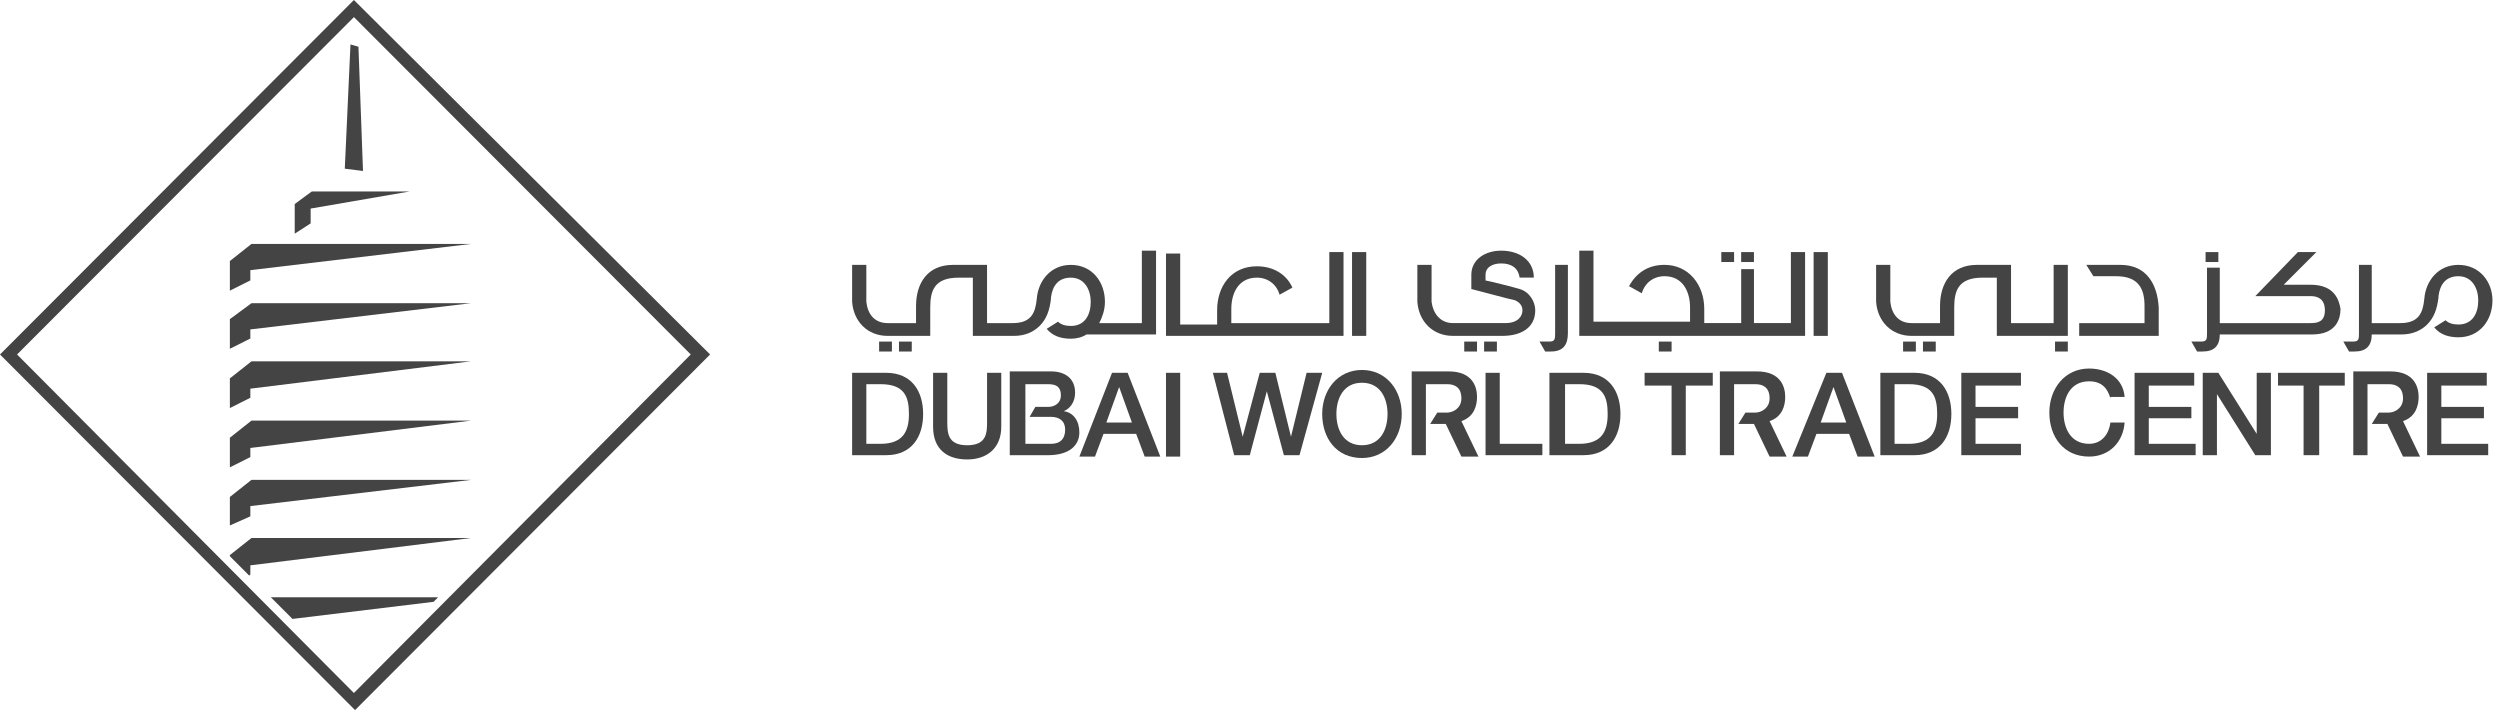 <svg width="225" height="64" viewBox="0 0 225 64" fill="none" xmlns="http://www.w3.org/2000/svg">
<g clip-path="url(#clip0_522_145)">
<path d="M31.852 0L0 31.903L31.954 63.909L63.909 31.903L31.852 0ZM31.852 62.37L1.536 31.903L31.852 1.539L62.168 31.903L31.852 62.37Z" fill="#444444"/>
<path d="M22.633 21.953L20.688 23.492V26.159L22.531 25.236V24.313L42.401 21.953H22.633Z" fill="#444444"/>
<path d="M32.26 4.205L31.543 4L31.031 15.182L32.67 15.387L32.26 4.205Z" fill="#444444"/>
<path d="M28.062 17.232L26.525 18.361V21.028L27.959 20.105V18.771L36.87 17.232H28.062Z" fill="#444444"/>
<path d="M22.633 48.418L20.688 49.957V50.059L22.429 51.803L22.531 51.701V50.88L42.401 48.418H22.633Z" fill="#444444"/>
<path d="M22.633 32.518L20.688 34.056V36.724L22.531 35.8V34.98L42.401 32.518H22.633Z" fill="#444444"/>
<path d="M22.633 27.287L20.688 28.723V31.39L22.531 30.467V29.647L42.401 27.287H22.633Z" fill="#444444"/>
<path d="M22.633 37.855L20.688 39.394V42.061L22.531 41.138V40.317L42.401 37.855H22.633Z" fill="#444444"/>
<path d="M22.633 43.188L20.688 44.726V47.291L22.531 46.47V45.547L42.401 43.188H22.633Z" fill="#444444"/>
<path d="M24.375 53.754L26.321 55.703L39.021 54.164L39.431 53.754H24.375Z" fill="#444444"/>
</g>
<g clip-path="url(#clip1_522_145)">
<path d="M109.158 33.553H110.436L111.842 39.305L113.376 33.553H114.782L116.188 39.305L117.594 33.553H119L116.955 40.966H115.549L114.015 35.214L112.482 40.966H111.076L109.158 33.553Z" fill="#444444"/>
<path d="M120.276 37.259C120.276 38.665 120.915 40.071 122.577 40.071C124.239 40.071 124.878 38.665 124.878 37.259C124.878 35.853 124.239 34.447 122.577 34.447C120.915 34.447 120.276 35.853 120.276 37.259ZM126.156 37.259C126.156 39.432 124.75 41.222 122.577 41.222C120.276 41.222 118.998 39.432 118.998 37.259C118.998 35.086 120.404 33.297 122.577 33.297C124.75 33.297 126.156 35.086 126.156 37.259Z" fill="#444444"/>
<path d="M133.699 33.553H134.977V39.944H138.812V40.966H133.699V33.553Z" fill="#444444"/>
<path d="M140.855 39.944H142.133C144.179 39.944 144.69 38.793 144.69 37.26C144.69 35.726 144.306 34.575 142.133 34.575H140.855V39.944ZM139.449 33.553H142.517C144.818 33.553 145.84 35.214 145.84 37.26C145.84 39.305 144.818 40.966 142.517 40.966H139.449V33.553Z" fill="#444444"/>
<path d="M148.014 33.553H154.149V34.703H151.72V40.966H150.442V34.703H148.014V33.553Z" fill="#444444"/>
<path d="M163.863 38.026H166.164L165.013 34.831L163.863 38.026ZM164.374 33.553H165.78L168.72 41.094H167.186L166.419 39.049H163.48L162.713 41.094H161.307L164.374 33.553Z" fill="#444444"/>
<path d="M170.511 39.944H171.789C173.834 39.944 174.345 38.793 174.345 37.26C174.345 35.726 173.962 34.575 171.789 34.575H170.511V39.944ZM169.232 33.553H172.3C174.601 33.553 175.623 35.214 175.623 37.26C175.623 39.305 174.601 40.966 172.3 40.966H169.232V33.553Z" fill="#444444"/>
<path d="M176.518 33.553H181.886V34.703H177.796V36.62H181.63V37.643H177.796V39.944H181.886V40.966H176.518V33.553Z" fill="#444444"/>
<path d="M189.938 35.852C189.682 34.958 189.171 34.318 188.02 34.318C186.359 34.318 185.72 35.724 185.72 37.13C185.72 38.536 186.359 39.943 188.02 39.943C189.171 39.943 189.81 39.048 189.938 38.025H191.216C191.088 39.815 189.81 41.093 188.02 41.093C185.72 41.093 184.441 39.303 184.441 37.13C184.441 34.958 185.847 33.168 188.02 33.168C189.682 33.168 191.088 34.063 191.216 35.724H189.938V35.852Z" fill="#444444"/>
<path d="M192.111 33.553H197.48V34.703H193.39V36.62H197.224V37.643H193.39V39.944H197.608V40.966H192.111V33.553Z" fill="#444444"/>
<path d="M198.246 33.553H199.652L203.103 39.049V33.553H204.382V40.966H202.975L199.524 35.47V40.966H198.246V33.553Z" fill="#444444"/>
<path d="M205.021 33.553H211.029V34.703H208.728V40.966H207.322V34.703H205.021V33.553Z" fill="#444444"/>
<path d="M218.441 33.553H223.81V34.703H219.72V36.62H223.554V37.643H219.72V39.944H223.938V40.966H218.441V33.553Z" fill="#444444"/>
<path d="M159.263 37.9C160.413 37.516 160.669 36.493 160.669 35.727C160.669 34.832 160.285 33.426 158.112 33.426H154.789V40.967H156.067V34.576H157.985C158.624 34.576 159.263 34.832 159.263 35.854C159.263 36.749 158.496 37.133 157.985 37.133H157.09L156.451 38.155H157.857L159.263 41.095H160.797L159.263 37.9Z" fill="#444444"/>
<path d="M216.271 37.9C217.421 37.516 217.677 36.493 217.677 35.727C217.677 34.832 217.293 33.426 215.12 33.426H211.797V40.967H213.075V34.576H214.992C215.632 34.576 216.271 34.832 216.271 35.854C216.271 36.749 215.504 37.133 214.992 37.133H214.098L213.459 38.155H214.865L216.271 41.095H217.804L216.271 37.9Z" fill="#444444"/>
<path d="M131.526 37.9C132.677 37.516 132.933 36.493 132.933 35.727C132.933 34.832 132.549 33.426 130.376 33.426H127.053V40.967H128.331V34.576H130.248C130.887 34.576 131.526 34.832 131.526 35.854C131.526 36.749 130.76 37.133 130.248 37.133H129.354L128.714 38.155H130.12L131.526 41.095H133.06L131.526 37.9Z" fill="#444444"/>
<path d="M77.97 39.944H79.248C81.293 39.944 81.804 38.793 81.804 37.26C81.804 35.726 81.421 34.575 79.248 34.575H77.97V39.944ZM76.691 33.553H79.759C82.06 33.553 83.082 35.214 83.082 37.26C83.082 39.305 82.06 40.966 79.759 40.966H76.691V33.553Z" fill="#444444"/>
<path d="M83.978 33.553H85.257V37.899C85.257 38.921 85.257 40.072 87.046 40.072C88.836 40.072 88.836 38.921 88.836 37.899V33.553H90.114V38.41C90.114 40.327 88.836 41.35 87.046 41.35C85.257 41.35 83.978 40.455 83.978 38.41V33.553Z" fill="#444444"/>
<path d="M99.571 38.026H101.872L100.722 34.831L99.571 38.026ZM100.082 33.553H101.488L104.428 41.094H103.022L102.255 39.049H99.316L98.549 41.094H97.143L100.082 33.553Z" fill="#444444"/>
<path d="M106.218 33.553H104.939V41.094H106.218V33.553Z" fill="#444444"/>
<path d="M94.586 39.945H92.285V34.576H94.33C95.097 34.576 95.481 34.832 95.481 35.599C95.481 36.238 94.969 36.621 94.33 36.621H93.18L92.668 37.516H94.586C95.353 37.516 95.864 37.9 95.864 38.666C95.864 39.561 95.353 39.945 94.586 39.945ZM95.736 37.005C96.375 36.749 96.759 36.11 96.759 35.343C96.759 34.065 95.864 33.426 94.586 33.426H90.879V40.967H94.33C96.247 40.967 97.142 40.072 97.142 38.922C97.142 37.9 96.631 37.133 95.736 37.005Z" fill="#444444"/>
<path d="M199.652 22.688H198.502V23.582H199.652V22.688Z" fill="#444444"/>
<path d="M190.834 23.838H187.766L188.405 24.86H190.45C192.495 24.86 193.007 26.011 193.007 27.545V29.079H187.127V30.229H194.285V27.672C194.157 25.5 193.135 23.838 190.834 23.838Z" fill="#444444"/>
<path d="M172.428 30.742H171.277V31.637H172.428V30.742Z" fill="#444444"/>
<path d="M174.217 30.742H173.066V31.637H174.217V30.742Z" fill="#444444"/>
<path d="M186.104 30.742H184.953V31.637H186.104V30.742Z" fill="#444444"/>
<path d="M186.105 23.838H184.827V29.079H180.993V23.838H177.925C175.624 23.838 174.602 25.5 174.602 27.545V29.079H172.045C170.895 29.079 170.256 28.312 170.128 27.161V23.838H168.85V27.161C168.977 28.951 170.256 30.229 172.045 30.229H175.88V27.672C175.88 26.139 176.263 24.988 178.436 24.988H179.714V30.229H186.105V23.838Z" fill="#444444"/>
<path d="M80.272 30.742H79.121V31.637H80.272V30.742Z" fill="#444444"/>
<path d="M82.059 30.742H80.908V31.637H82.059V30.742Z" fill="#444444"/>
<path d="M102.767 29.079H98.932C99.188 28.568 99.444 27.929 99.444 27.162C99.444 25.373 98.293 23.839 96.376 23.839C94.586 23.839 93.436 25.245 93.308 26.907C93.18 28.185 92.797 29.079 91.135 29.079H88.834V23.839H85.767C83.466 23.839 82.443 25.5 82.443 27.546V29.079H79.887C78.737 29.079 78.097 28.312 77.97 27.162V23.839H76.691V27.162C76.819 28.952 78.097 30.23 79.887 30.23H83.722V27.673C83.722 26.14 84.105 24.989 86.278 24.989H87.556V30.23H91.263C92.286 30.23 93.052 29.846 93.564 29.335C94.203 28.696 94.459 27.929 94.586 26.907C94.586 26.907 94.586 26.907 94.586 26.779C94.714 25.756 95.225 24.989 96.376 24.989C97.654 24.989 98.165 26.14 98.165 27.162C98.165 28.312 97.654 29.335 96.376 29.335C95.865 29.335 95.481 29.207 95.225 28.952L94.203 29.591C94.714 30.23 95.481 30.485 96.376 30.485C96.887 30.485 97.398 30.358 97.782 30.102H104.045V22.561H102.767V29.079Z" fill="#444444"/>
<path d="M207.962 25.627H205.533L208.473 22.688H206.811L202.977 26.65H207.962C208.601 26.65 209.24 26.906 209.24 27.928C209.24 28.951 208.601 29.079 207.962 29.079H199.781V24.093H198.631V29.973C198.631 30.485 198.631 30.74 198.119 30.74H197.225L197.736 31.635H198.247C199.27 31.635 199.781 31.124 199.781 30.101H208.089C210.262 30.101 210.646 28.695 210.646 27.8C210.518 27.033 210.135 25.627 207.962 25.627Z" fill="#444444"/>
<path d="M139.961 29.973C139.961 30.485 139.961 30.74 139.449 30.74H138.555L139.066 31.635H139.577C140.728 31.635 141.111 30.996 141.111 29.973V23.838H139.961V29.973Z" fill="#444444"/>
<path d="M157.855 22.688H156.705V23.582H157.855V22.688Z" fill="#444444"/>
<path d="M156.068 22.688H154.918V23.582H156.068V22.688Z" fill="#444444"/>
<path d="M157.857 29.078V24.22H156.706V29.078H153.383V27.799C153.383 25.626 151.977 23.837 149.804 23.837C148.27 23.837 147.248 24.604 146.609 25.754L147.759 26.393C148.015 25.498 148.781 24.859 149.804 24.859C151.466 24.859 152.105 26.265 152.105 27.671V28.95H143.413V22.559H142.135V30.228H162.458V22.686H161.18V29.078H157.857Z" fill="#444444"/>
<path d="M164.503 22.688H163.225V30.229H164.503V22.688Z" fill="#444444"/>
<path d="M136.766 26.01C136.382 25.882 133.826 25.243 133.698 25.243V24.732C133.698 23.965 134.465 23.709 135.104 23.709C135.999 23.709 136.638 24.092 136.766 24.987H138.044C138.044 23.453 136.766 22.559 135.104 22.559C133.698 22.559 132.42 23.326 132.42 24.732V26.01C133.442 26.265 135.743 26.904 136.382 27.032C136.638 27.16 137.021 27.416 137.021 27.927C137.021 28.438 136.638 29.078 135.487 29.078H130.758C129.608 29.078 128.969 28.183 128.841 27.16V23.837H127.562V27.16C127.69 28.95 128.969 30.228 130.758 30.228H135.232C136.766 30.228 138.172 29.589 138.172 27.927C138.172 27.16 137.66 26.265 136.766 26.01Z" fill="#444444"/>
<path d="M132.932 30.742H131.781V31.637H132.932V30.742Z" fill="#444444"/>
<path d="M134.721 30.742H133.57V31.637H134.721V30.742Z" fill="#444444"/>
<path d="M150.443 30.742H149.293V31.637H150.443V30.742Z" fill="#444444"/>
<path d="M110.819 29.079V27.8C110.819 26.394 111.458 24.988 113.12 24.988C114.143 24.988 114.91 25.627 115.165 26.522L116.316 25.883C115.804 24.733 114.654 23.966 113.12 23.966C110.819 23.966 109.541 25.755 109.541 27.928V29.206H106.218V22.815H104.939V30.229H120.917V22.688H119.639V29.079H110.819Z" fill="#444444"/>
<path d="M122.962 22.688H121.684V30.229H122.962V22.688Z" fill="#444444"/>
<path d="M221.254 23.838C219.464 23.838 218.314 25.244 218.186 26.906C218.058 28.184 217.675 29.079 216.013 29.079H213.457V23.838H212.306V29.973C212.306 30.485 212.306 30.74 211.795 30.74H210.9L211.412 31.635H211.923C212.946 31.635 213.457 31.124 213.457 30.101H216.141C217.164 30.101 217.931 29.718 218.442 29.206C219.081 28.567 219.337 27.8 219.464 26.778C219.464 26.778 219.464 26.778 219.464 26.65C219.592 25.627 220.104 24.86 221.254 24.86C222.532 24.86 223.043 26.011 223.043 27.033C223.043 28.184 222.532 29.206 221.254 29.206C220.743 29.206 220.359 29.079 220.104 28.823L219.081 29.462C219.592 30.101 220.359 30.357 221.254 30.357C223.171 30.357 224.322 28.823 224.322 27.033C224.322 25.372 223.171 23.838 221.254 23.838Z" fill="#444444"/>
</g>
<defs>
<clipPath id="clip0_522_145">
<rect width="63.909" height="63.909" fill="white"/>
</clipPath>
<clipPath id="clip1_522_145">
<rect width="148.269" height="20.451" fill="white" transform="translate(76.691 21.729)"/>
</clipPath>
</defs>
</svg>
